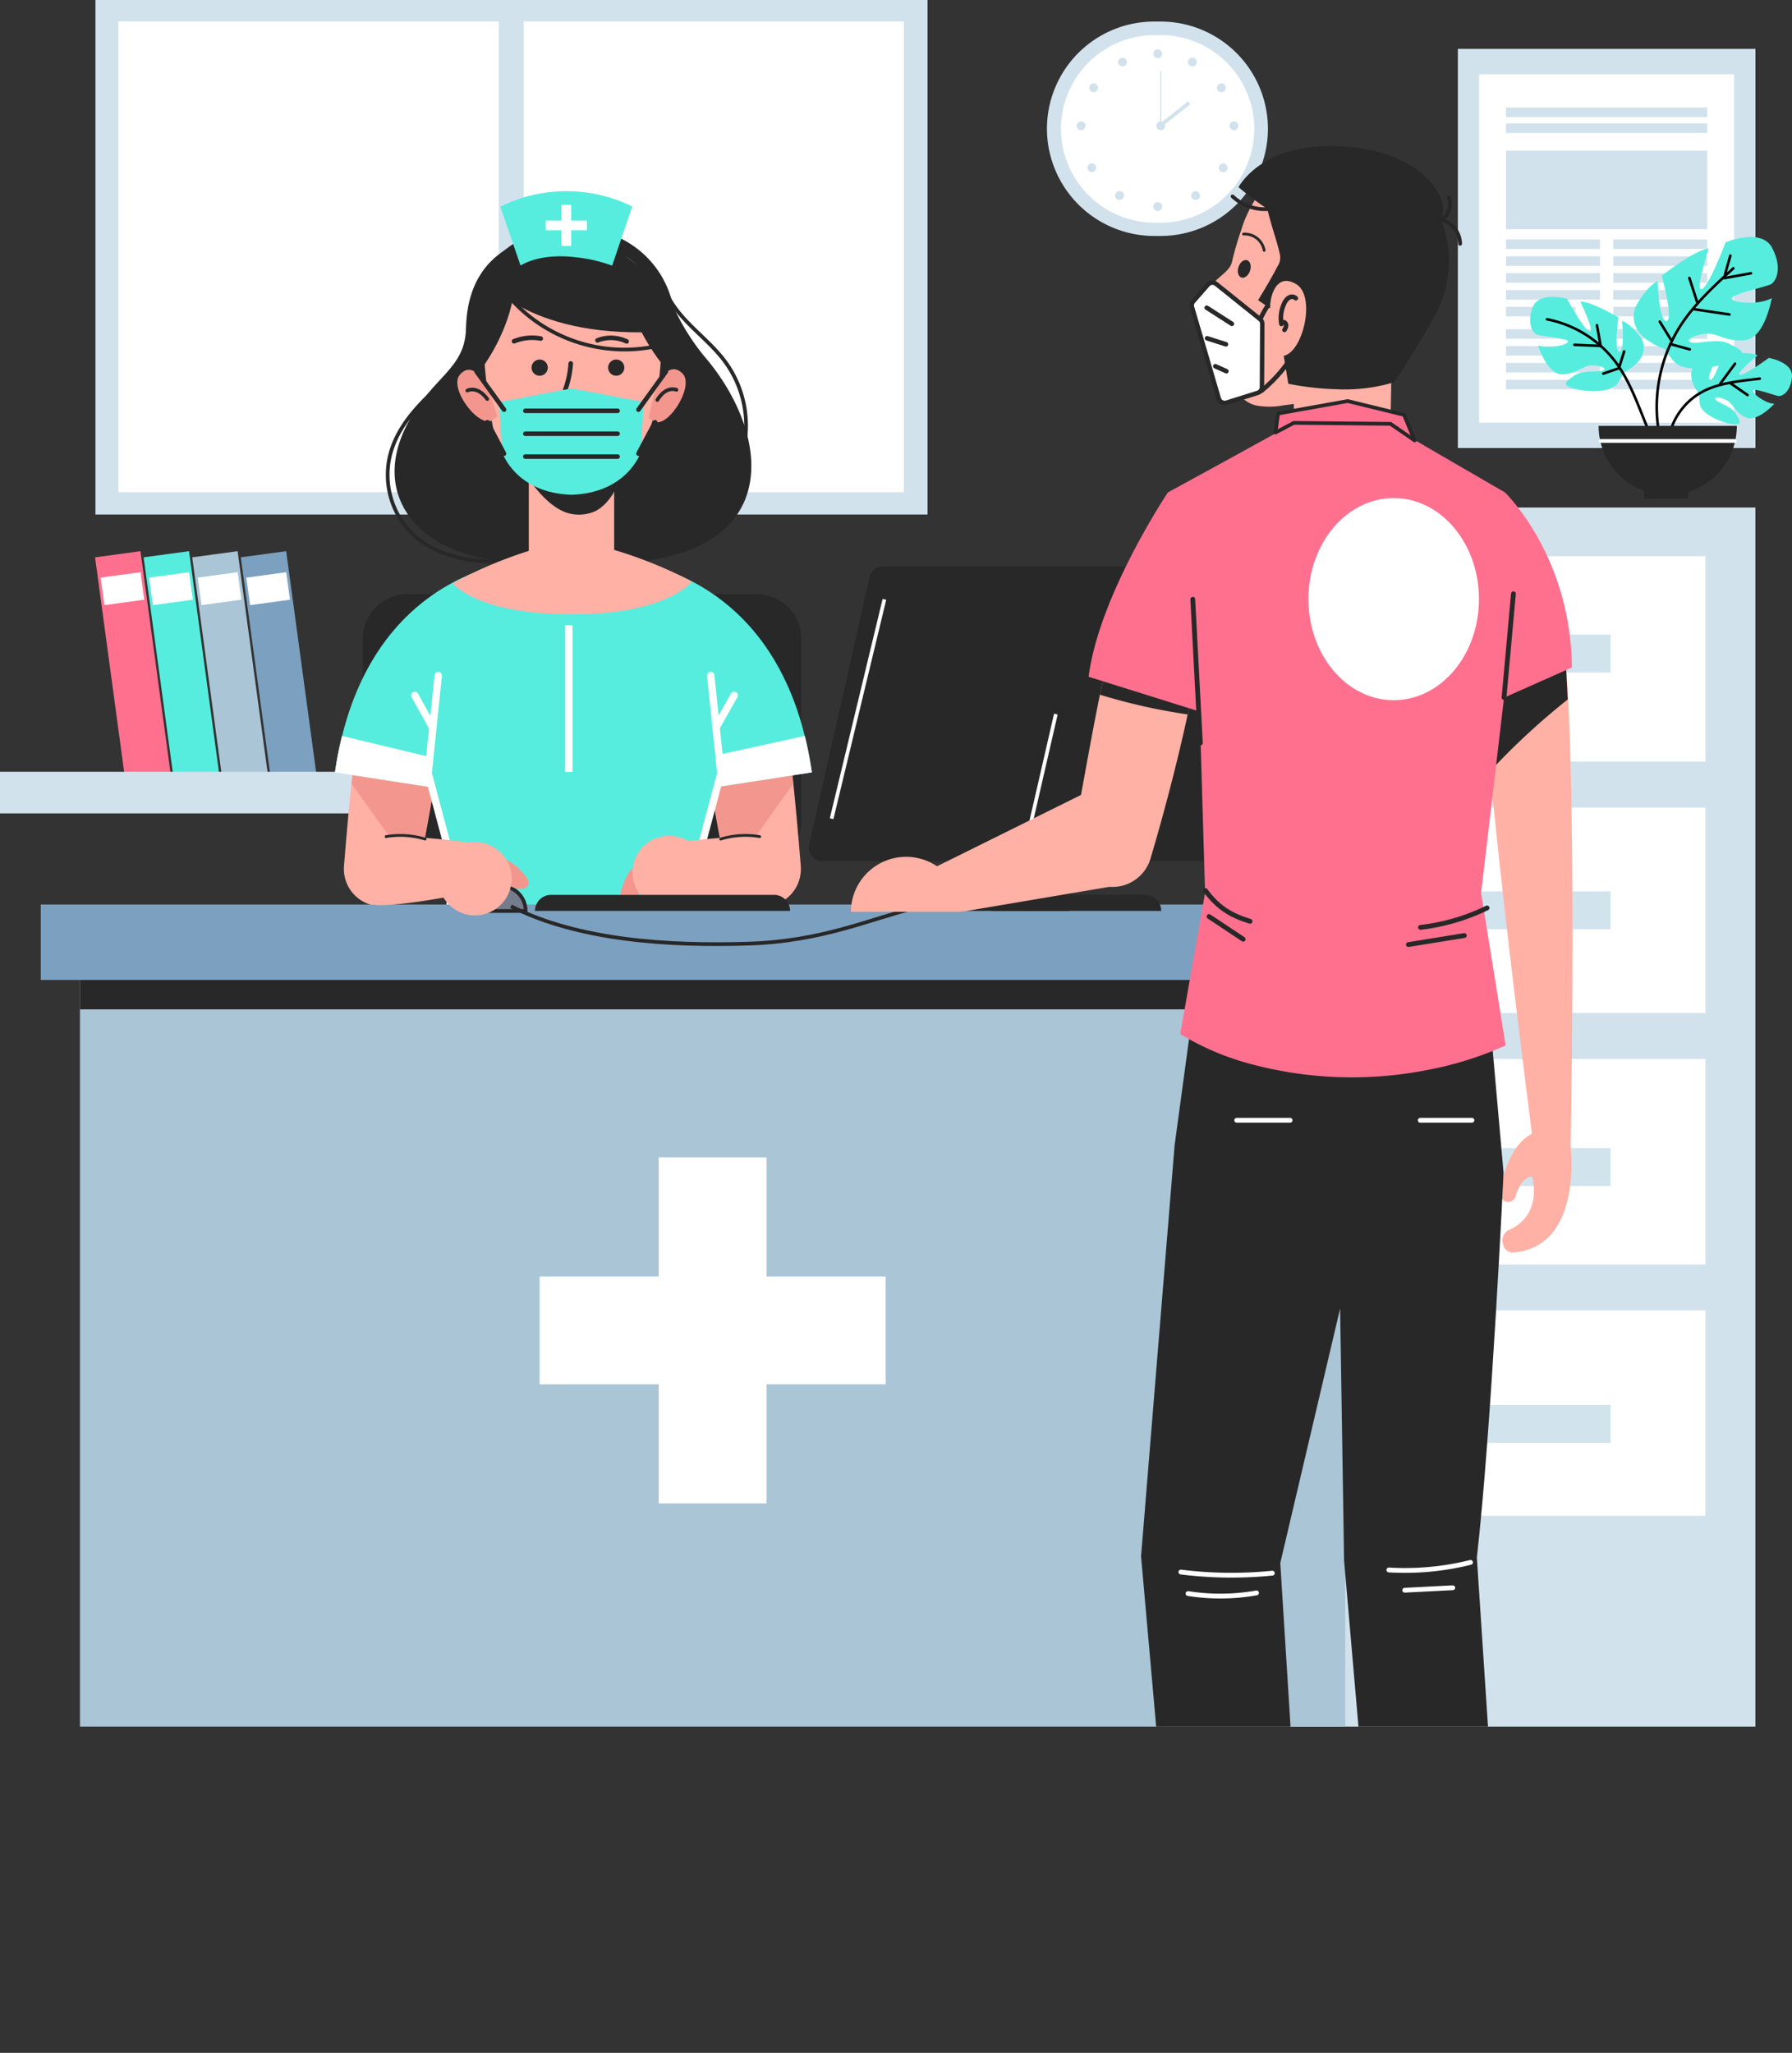 <?xml version="1.0" encoding="UTF-8"?>
<svg xmlns="http://www.w3.org/2000/svg" xmlns:xlink="http://www.w3.org/1999/xlink" id="Layer_1" data-name="Layer 1" viewBox="0 0 484.77 555.31">
  <rect x="0" y="0" width="484.77" height="555.31" fill="#333333" stroke="none"/>
  <defs>
    <style>.cls-1,.cls-10,.cls-12,.cls-13,.cls-15,.cls-17,.cls-18,.cls-19,.cls-20,.cls-22,.cls-23,.cls-25,.cls-26{fill:none;}.cls-2{clip-path:url(#clip-path);}.cls-3{fill:#d1e2ed;}.cls-27,.cls-4{fill:#fff;}.cls-5{fill:#7ca0bf;}.cls-6{fill:#a9c5d6;}.cls-7{fill:#56edde;}.cls-24,.cls-8{fill:#ff708f;}.cls-9{fill:#d1e3ed;}.cls-10{stroke:#000;stroke-width:0.7px;}.cls-10,.cls-12,.cls-15,.cls-17,.cls-19,.cls-20,.cls-23,.cls-24,.cls-25,.cls-26{stroke-linecap:round;}.cls-10,.cls-12,.cls-15,.cls-17,.cls-19,.cls-20,.cls-23,.cls-24,.cls-25{stroke-linejoin:round;}.cls-11{fill:#282828;}.cls-12,.cls-18,.cls-19,.cls-22,.cls-23{stroke:#fff;}.cls-13,.cls-15,.cls-17,.cls-20,.cls-21,.cls-25,.cls-27{stroke:#282828;}.cls-13,.cls-18,.cls-21,.cls-22,.cls-26,.cls-27{stroke-miterlimit:10;}.cls-14{fill:#ffb1a5;}.cls-15{stroke-width:1.23px;}.cls-16{fill:#f3978e;}.cls-17{stroke-width:0.99px;}.cls-18,.cls-19{stroke-width:2px;}.cls-20{stroke-width:0.75px;}.cls-21{fill:#757c8b;}.cls-23,.cls-25{stroke-width:1.3px;}.cls-24,.cls-26{stroke:#272727;}.cls-27{stroke-width:1.2px;}</style>
    <clipPath id="clip-path" transform="translate(0 -32.93)">
      <rect class="cls-1" width="500" height="500"></rect>
    </clipPath>
  </defs>
  <title>healthcare</title>
  <g id="OBJECTS">
    <g class="cls-2">
      <rect class="cls-3" x="25.82" width="225.09" height="139.18"></rect>
      <rect class="cls-4" x="32.03" y="5.81" width="212.49" height="127.32"></rect>
      <rect class="cls-3" x="134.91" y="2.94" width="6.77" height="133.3"></rect>
      <rect class="cls-3" x="394.38" y="13.22" width="80.5" height="107.97"></rect>
      <rect class="cls-4" x="400.13" y="20.08" width="69" height="94.26"></rect>
      <rect class="cls-3" x="407.41" y="64.77" width="25.43" height="2.58"></rect>
      <rect class="cls-3" x="407.41" y="33.4" width="54.43" height="2.58"></rect>
      <rect class="cls-3" x="407.41" y="29.09" width="54.43" height="2.59"></rect>
      <rect class="cls-3" x="407.41" y="40.78" width="54.43" height="21.22"></rect>
      <rect class="cls-3" x="407.41" y="69.33" width="25.43" height="2.58"></rect>
      <rect class="cls-3" x="407.41" y="73.89" width="25.43" height="2.58"></rect>
      <rect class="cls-3" x="407.41" y="78.45" width="25.43" height="2.58"></rect>
      <rect class="cls-3" x="407.41" y="83.01" width="18.77" height="2.58"></rect>
      <rect class="cls-3" x="407.41" y="89.05" width="25.43" height="2.58"></rect>
      <rect class="cls-3" x="407.41" y="93.61" width="25.43" height="2.58"></rect>
      <rect class="cls-3" x="407.41" y="98.17" width="25.43" height="2.59"></rect>
      <rect class="cls-3" x="407.41" y="102.73" width="25.43" height="2.59"></rect>
      <rect class="cls-3" x="436.41" y="64.77" width="25.43" height="2.58"></rect>
      <rect class="cls-3" x="436.41" y="69.33" width="25.43" height="2.58"></rect>
      <rect class="cls-3" x="436.41" y="73.89" width="25.43" height="2.58"></rect>
      <rect class="cls-3" x="436.41" y="78.45" width="25.43" height="2.58"></rect>
      <rect class="cls-3" x="436.41" y="83.01" width="18.77" height="2.58"></rect>
      <rect class="cls-3" x="436.41" y="89.05" width="25.43" height="2.58"></rect>
      <rect class="cls-3" x="436.41" y="93.61" width="25.43" height="2.58"></rect>
      <rect class="cls-3" x="436.41" y="98.17" width="25.43" height="2.59"></rect>
      <rect class="cls-3" x="436.41" y="102.73" width="25.43" height="2.59"></rect>
      <rect class="cls-5" x="69.2" y="182.58" width="12.39" height="61.38" transform="translate(-27.96 -20.87) rotate(-7.72)"></rect>
      <rect class="cls-4" x="67.09" y="188.41" width="10.89" height="7.51" transform="translate(-25.15 -21.44) rotate(-7.72)"></rect>
      <rect class="cls-6" x="56.06" y="182.58" width="12.39" height="61.38" transform="translate(-28.08 -22.63) rotate(-7.72)"></rect>
      <rect class="cls-4" x="53.95" y="188.41" width="10.89" height="7.51" transform="translate(-25.27 -23.21) rotate(-7.72)"></rect>
      <rect class="cls-7" x="42.92" y="182.58" width="12.39" height="61.38" transform="translate(-28.2 -24.4) rotate(-7.72)"></rect>
      <rect class="cls-4" x="40.81" y="188.41" width="10.89" height="7.51" transform="translate(-25.39 -24.97) rotate(-7.72)"></rect>
      <rect class="cls-8" x="29.78" y="182.58" width="12.39" height="61.38" transform="translate(-28.32 -26.16) rotate(-7.72)"></rect>
      <rect class="cls-4" x="27.67" y="188.41" width="10.89" height="7.51" transform="translate(-25.51 -26.74) rotate(-7.72)"></rect>
      <rect class="cls-3" y="208.77" width="102.33" height="11.26"></rect>
      <rect class="cls-3" x="348.5" y="137.29" width="126.37" height="329.78"></rect>
      <rect class="cls-4" x="360.67" y="150.45" width="100.69" height="55.57"></rect>
      <rect class="cls-4" x="360.67" y="218.46" width="100.69" height="55.57"></rect>
      <rect class="cls-4" x="360.67" y="286.46" width="100.69" height="55.57"></rect>
      <rect class="cls-4" x="360.67" y="354.47" width="100.69" height="55.57"></rect>
      <rect class="cls-9" x="390.4" y="171.66" width="45.28" height="10.24"></rect>
      <rect class="cls-9" x="390.4" y="241.13" width="45.28" height="10.24"></rect>
      <rect class="cls-9" x="390.4" y="310.59" width="45.28" height="10.24"></rect>
      <rect class="cls-9" x="390.4" y="380.06" width="45.28" height="10.24"></rect>
      <path class="cls-7" d="M450.12,127.21s-10.48-3.14-7.71-11.19c0,0,2.51-5.13,6-7.07,0,0,.36,11,2.4,10.81s-1.28-12.24-1.28-12.24,8.76-6.9,12.7-7.39c0,0-3.8,11.67-1.86,11s6.44-12.65,6.44-12.65,9.65-4.1,12.59,1.51,1,9.16-.41,9.87-11,2.7-10.48,3.89,7.43,1.74,10.78-.18c0,0-1.79,10.7-7.12,11.36s-7.66-2.2-11-1.73-5.45,1.86-3.64,2.37,7.15-1.29,10.25.35,5.52,2.53.89,4.61-13.46,3.38-16,0Z" transform="translate(0 -32.93)"></path>
      <path class="cls-10" d="M467.84,118,458,116.54" transform="translate(0 -32.93)"></path>
      <path class="cls-10" d="M457,108.11c.68,2.09,1.54,4.79,2.22,6.88" transform="translate(0 -32.93)"></path>
      <path class="cls-10" d="M468.9,105.51c-5.33,4.88-10.72,9.84-14.57,15.95a40.78,40.78,0,0,0-5.69,27.62" transform="translate(0 -32.93)"></path>
      <path class="cls-10" d="M449,119.94l3,4.86" transform="translate(0 -32.93)"></path>
      <path class="cls-10" d="M457.11,127.44,451.84,126" transform="translate(0 -32.93)"></path>
      <path class="cls-10" d="M468.1,102.08c-.49,1.72-1,3.44-1.46,5.16" transform="translate(0 -32.93)"></path>
      <path class="cls-10" d="M466.5,108.16l7.17-1.31" transform="translate(0 -32.93)"></path>
      <path class="cls-7" d="M459.6,139.41s-4.56-5.31-.28-8.68c0,0,3.12-1.89,5.66-1.74,0,0-3.6,6-2.44,6.65s3.53-7,3.53-7,7.11-.68,9.39.41c0,0-6.07,5-4.79,5.27s7.83-4.58,7.83-4.58,6.61,1.12,6.26,5.15-2.63,5.28-3.63,5.17-6.86-2.34-7-1.52,3.39,3.5,5.86,3.63c0,0-4.66,5.13-7.76,3.65s-3.36-3.83-5.29-4.71-3.57-.88-2.78,0,4.29,1.77,5.4,3.72,2.09,3.27-1.11,2.79-8.41-2.83-8.64-5.51Z" transform="translate(0 -32.93)"></path>
      <path class="cls-10" d="M465.36,136.73l4-5.42" transform="translate(0 -32.93)"></path>
      <path class="cls-10" d="M468.17,136.63l4.57,3.16" transform="translate(0 -32.93)"></path>
      <path class="cls-10" d="M476.05,135.36c-5,.6-10.86,1.08-15.36,3.46a18,18,0,0,0-8.5,9.79" transform="translate(0 -32.93)"></path>
      <path class="cls-7" d="M439.37,133.62s7.55-3.43,4.65-9.2c0,0-2.42-3.59-5.23-4.7,0,0,.85,8.31-.7,8.37s-.29-9.33-.29-9.33-7.29-4.29-10.3-4.25c0,0,4.05,8.38,2.52,8.06s-6.13-8.85-6.13-8.85-7.68-2.1-9.32,2.42.19,7,1.32,7.38,8.55.91,8.28,1.85-5.41,2.07-8.12,1c0,0,2.44,7.86,6.51,7.81s5.54-2.44,8.05-2.42,4.29.84,3,1.41-5.51-.24-7.67,1.31-3.89,2.47-.2,3.55,10.46,1.17,12-1.6Z" transform="translate(0 -32.93)"></path>
      <path class="cls-10" d="M432.89,126.49l-7-.28" transform="translate(0 -32.93)"></path>
      <path class="cls-10" d="M432,120.9c.34,1.88.69,3.75,1,5.63" transform="translate(0 -32.93)"></path>
      <path class="cls-10" d="M418.49,119.3a30.6,30.6,0,0,1,18.76,11.83c4,5.49,6.18,12.28,8.81,18.5" transform="translate(0 -32.93)"></path>
      <path class="cls-10" d="M439.36,128,438,132.37" transform="translate(0 -32.93)"></path>
      <path class="cls-10" d="M433.7,134l4.38-1.5" transform="translate(0 -32.93)"></path>
      <path class="cls-11" d="M451.15,166.84a18.7,18.7,0,0,0,18.7-18.7h-37.4A18.7,18.7,0,0,0,451.15,166.84Z" transform="translate(0 -32.93)"></path>
      <rect class="cls-11" x="444.77" y="132.73" width="11.88" height="2.13"></rect>
      <line class="cls-12" x1="433" y1="119.28" x2="469.3" y2="119.28"></line>
      <path class="cls-3" d="M314,96.76h-1.78a29.05,29.05,0,0,1-29-29h0a29,29,0,0,1,29-29H314a29.05,29.05,0,0,1,29,29h0A29.06,29.06,0,0,1,314,96.76Z" transform="translate(0 -32.93)"></path>
      <path class="cls-4" d="M313.92,93.19h-1.56A25.47,25.47,0,0,1,287,67.79h0A25.46,25.46,0,0,1,312.36,42.4h1.56a25.46,25.46,0,0,1,25.39,25.39h0A25.47,25.47,0,0,1,313.92,93.19Z" transform="translate(0 -32.93)"></path>
      <path class="cls-3" d="M312,47.48a1.19,1.19,0,1,1,1.19,1.18A1.19,1.19,0,0,1,312,47.48Z" transform="translate(0 -32.93)"></path>
      <path class="cls-3" d="M321.53,49.15a1.19,1.19,0,1,1,.46,1.62A1.2,1.2,0,0,1,321.53,49.15Z" transform="translate(0 -32.93)"></path>
      <path class="cls-3" d="M329.74,55.68a1.19,1.19,0,1,1-.35,1.64A1.18,1.18,0,0,1,329.74,55.68Z" transform="translate(0 -32.93)"></path>
      <path class="cls-3" d="M333.81,65.77A1.19,1.19,0,1,1,332.62,67,1.18,1.18,0,0,1,333.81,65.77Z" transform="translate(0 -32.93)"></path>
      <path class="cls-3" d="M331.73,77.48a1.19,1.19,0,1,1-1.68,0A1.18,1.18,0,0,1,331.73,77.48Z" transform="translate(0 -32.93)"></path>
      <path class="cls-3" d="M324.27,85a1.18,1.18,0,0,1,0,1.68,1.17,1.17,0,0,1-1.67,0A1.18,1.18,0,1,1,324.27,85Z" transform="translate(0 -32.93)"></path>
      <path class="cls-3" d="M312,88.81A1.19,1.19,0,1,1,313.14,90,1.19,1.19,0,0,1,312,88.81Z" transform="translate(0 -32.93)"></path>
      <path class="cls-3" d="M304.71,49.15a1.19,1.19,0,1,0-.46,1.62A1.19,1.19,0,0,0,304.71,49.15Z" transform="translate(0 -32.93)"></path>
      <path class="cls-3" d="M296.51,55.68a1.19,1.19,0,1,0,.35,1.64A1.19,1.19,0,0,0,296.51,55.68Z" transform="translate(0 -32.93)"></path>
      <path class="cls-3" d="M292.44,65.77A1.19,1.19,0,1,0,293.63,67,1.18,1.18,0,0,0,292.44,65.77Z" transform="translate(0 -32.93)"></path>
      <path class="cls-3" d="M294.52,77.48a1.18,1.18,0,1,0,1.67,0A1.17,1.17,0,0,0,294.52,77.48Z" transform="translate(0 -32.93)"></path>
      <path class="cls-3" d="M302,85a1.2,1.2,0,0,0,0,1.68,1.18,1.18,0,0,0,1.68,0A1.19,1.19,0,1,0,302,85Z" transform="translate(0 -32.93)"></path>
      <path class="cls-3" d="M312.82,67A1.19,1.19,0,1,1,314,68.14,1.18,1.18,0,0,1,312.82,67Z" transform="translate(0 -32.93)"></path>
      <rect class="cls-3" x="313.85" y="19.2" width="0.32" height="14.83"></rect>
      <rect class="cls-3" x="312.79" y="63.35" width="10" height="0.97" transform="translate(28.44 177.01) rotate(-38.15)"></rect>
    </g>
    <g class="cls-2">
      <path class="cls-11" d="M204.74,267.32H110.17a12,12,0,0,1-12-12V205.66a12,12,0,0,1,12-12h94.57a12,12,0,0,1,12,12V255.3A12,12,0,0,1,204.74,267.32Z" transform="translate(0 -32.93)"></path>
      <path class="cls-11" d="M190.84,129.69A59.93,59.93,0,0,1,179.9,110c-3.22-9.11-13.76-5.41-13.76-5.41s-8.79-11.3-22-7.37-17.81,13.35-18.08,24.53S117,134.66,110.21,147.6c-12,22.84,8.17,42.08,44.83,36.74l0-.36a38.4,38.4,0,0,0,13.44,1.26C212.55,182.63,208.3,150.24,190.84,129.69Z" transform="translate(0 -32.93)"></path>
      <path class="cls-13" d="M120.73,135.69c-6.7,5.74-13.46,12.35-15.36,21a22.45,22.45,0,0,0,4.07,18.27c7.64,9.93,22.4,11,33.93,9.19" transform="translate(0 -32.93)"></path>
      <path class="cls-13" d="M172.18,103.69c4.94,1.7,7,7.36,9.9,11.71,3.82,5.69,9.78,9.64,13.9,15.13a29.31,29.31,0,0,1-10.13,43.67" transform="translate(0 -32.93)"></path>
      <path class="cls-11" d="M182.77,122.09c0,16.48-12.57,24.3-28.07,24.3s-28.07-7.82-28.07-24.3S139.2,94.4,154.7,94.4,182.77,105.61,182.77,122.09Z" transform="translate(0 -32.93)"></path>
      <rect class="cls-14" x="143.05" y="125.94" width="23.09" height="29.9"></rect>
      <path class="cls-11" d="M139.68,157s6.42,12.83,14.33,14.83a11,11,0,0,0,6.41-.37c3-1.05,6.75-5.49,7.39-10.4l.3-2.8S154,165.92,139.68,157Z" transform="translate(0 -32.93)"></path>
      <path class="cls-14" d="M179,123.24a113.12,113.12,0,0,1-2.85,25c-1.4,6.07-5.33,10.31-10.89,13.72l-1,.63a19.1,19.1,0,0,1-19.44.21h0c-6-3.51-10.24-8.14-11.54-14.65a165.53,165.53,0,0,1-2.61-25s-2.25-25.55,23.83-25S179,123.24,179,123.24Z" transform="translate(0 -32.93)"></path>
      <path class="cls-15" d="M154.4,131.25a26.49,26.49,0,0,1-1.7,7.67c-.58,1.49-2.74,4.32.16,4.8a5.18,5.18,0,0,0,2.53-.41" transform="translate(0 -32.93)"></path>
      <path class="cls-11" d="M148.18,132.37a2.19,2.19,0,1,1-2.19-2.18A2.18,2.18,0,0,1,148.18,132.37Z" transform="translate(0 -32.93)"></path>
      <path class="cls-11" d="M168.89,132.37a2.19,2.19,0,1,1-2.18-2.18A2.17,2.17,0,0,1,168.89,132.37Z" transform="translate(0 -32.93)"></path>
      <path class="cls-15" d="M139.05,125.25a13,13,0,0,1,7.23-.74" transform="translate(0 -32.93)"></path>
      <path class="cls-15" d="M161.63,125a10,10,0,0,1,7.9.29" transform="translate(0 -32.93)"></path>
      <path class="cls-11" d="M130.94,131.71s10.43-14.1,8-28.37a20.54,20.54,0,0,0-9.75,13.94C127.2,127.33,130.94,131.71,130.94,131.71Z" transform="translate(0 -32.93)"></path>
      <path class="cls-11" d="M179,131.24s-12.11-14.59-9.7-28.86a23.85,23.85,0,0,1,10.41,14.9C181.7,127.33,179,131.24,179,131.24Z" transform="translate(0 -32.93)"></path>
      <path class="cls-11" d="M131.82,109s12,16.08,48.58,13.57c0,0-4.19-22.93-21.93-25.22C158.47,97.31,138,94.86,131.82,109Z" transform="translate(0 -32.93)"></path>
      <path class="cls-13" d="M137.67,113.22a41.39,41.39,0,0,0,43.17,12.52" transform="translate(0 -32.93)"></path>
      <path class="cls-16" d="M176.42,146.63c3.62,3.28,11.71-9.17,8.21-12.66s-6.16,2-6.16,2l-1.56,3.71-1.18,5-.28,1.31Z" transform="translate(0 -32.93)"></path>
      <path class="cls-17" d="M183,138.38s-2.74-1.23-5.18,2.74" transform="translate(0 -32.93)"></path>
      <path class="cls-16" d="M133.62,146.25c-3.33,3.58-12.44-8.14-9.25-11.92s6.31,1.46,6.31,1.46l1.87,3.57,1.59,4.92.39,1.29Z" transform="translate(0 -32.93)"></path>
      <path class="cls-17" d="M126.42,138.58s2.63-1.46,5.39,2.29" transform="translate(0 -32.93)"></path>
      <path class="cls-7" d="M154.59,138,135,141.71l.9,13.7s3.62,10.88,18.69,11.36c15.08-.48,18.69-11.36,18.69-11.36l.91-13.7Z" transform="translate(0 -32.93)"></path>
      <line class="cls-15" x1="142.11" y1="111.13" x2="167.08" y2="111.13"></line>
      <line class="cls-15" x1="142.11" y1="117.32" x2="167.08" y2="117.32"></line>
      <line class="cls-15" x1="142.11" y1="123.51" x2="167.08" y2="123.51"></line>
      <path class="cls-15" d="M172.71,143.75q3.71-5.16,7.43-10.31" transform="translate(0 -32.93)"></path>
      <path class="cls-15" d="M172.71,155.64q2.25-4.24,4.51-8.5" transform="translate(0 -32.93)"></path>
      <path class="cls-15" d="M136.36,143.75l-7.44-10.31" transform="translate(0 -32.93)"></path>
      <path class="cls-15" d="M136.35,155.64l-4.5-8.5" transform="translate(0 -32.93)"></path>
      <path class="cls-7" d="M135.36,88.84h0l5.45,15.92c4.19-2.47,10.05-2.87,15.06-2.22a39.78,39.78,0,0,1,9.72,2.25l5.45-16h0A40.25,40.25,0,0,0,135.36,88.84Z" transform="translate(0 -32.93)"></path>
      <rect class="cls-4" x="151.88" y="55.41" width="2.64" height="11.13"></rect>
      <rect class="cls-4" x="147.64" y="59.66" width="11.13" height="2.64"></rect>
      <path class="cls-14" d="M103.13,278.06A10.06,10.06,0,0,0,113,269.9c6.38-32.95,11.55-65.15,7-64.15-.84.19-17,1.69-19.36,6.56-3,6-5.57,29.7-7.58,54.87a10.07,10.07,0,0,0,10,10.88Z" transform="translate(0 -32.93)"></path>
      <path class="cls-16" d="M95.11,244.93s17.86,25.17,18,24.68,6.25-35.33,6.25-35.33l-21.69-9.39Z" transform="translate(0 -32.93)"></path>
      <path class="cls-14" d="M206.57,278.06a10.07,10.07,0,0,1-9.89-8.16c-6.37-32.95-11.54-65.15-7-64.15.84.19,17,1.69,19.36,6.56,3,6,5.57,29.7,7.58,54.87a10.07,10.07,0,0,1-10,10.88Z" transform="translate(0 -32.93)"></path>
      <path class="cls-16" d="M214.59,244.93s-17.87,25.17-18,24.68-6.25-35.33-6.25-35.33l21.68-9.39Z" transform="translate(0 -32.93)"></path>
      <path class="cls-7" d="M167.26,184.33l-12-.17H155l-12,.17c.76,0-44.16.8-52.37,57.52l25.81,4,6.5,22.92-7.32,51.36h79l-7.18-51.36,6.36-22.92,25.81-4C211.43,185.13,166.5,184.32,167.26,184.33Z" transform="translate(0 -32.93)"></path>
      <path class="cls-4" d="M217.71,232a97.4,97.4,0,0,1,1.92,9.86l-25.81,4,1.4-8.93Z" transform="translate(0 -32.93)"></path>
      <path class="cls-4" d="M92.52,232a97.4,97.4,0,0,0-1.92,9.86l25.82,4-.27-8.18Z" transform="translate(0 -32.93)"></path>
      <path class="cls-14" d="M122.46,190.7s6.35,8.43,32.36,8.43c25.78,0,32.36-8.87,32.36-8.87S172,181.77,154.36,179A116.59,116.59,0,0,0,122.46,190.7Z" transform="translate(0 -32.93)"></path>
      <line class="cls-18" x1="153.88" y1="169.09" x2="153.88" y2="208.82"></line>
      <polyline class="cls-19" points="116.19 287.16 122.91 235.8 115.82 209.21 118.55 182.75"></polyline>
      <line class="cls-19" x1="112.21" y1="188.11" x2="117" y2="196.77"></line>
      <polyline class="cls-19" points="194.73 287.16 187.91 235.8 195 209.21 192.27 182.75"></polyline>
      <line class="cls-19" x1="198.61" y1="188.11" x2="193.92" y2="196.41"></line>
      <rect class="cls-6" x="21.63" y="260.28" width="342.29" height="208.68"></rect>
      <rect class="cls-11" x="21.63" y="260.28" width="342.29" height="12.76"></rect>
      <polygon class="cls-4" points="239.58 345.3 207.37 345.3 207.37 313.08 178.19 313.08 178.19 345.3 145.97 345.3 145.97 374.47 178.19 374.47 178.19 406.69 207.37 406.69 207.37 374.47 239.58 374.47 239.58 345.3"></polygon>
      <rect class="cls-5" x="11.03" y="244.68" width="363.49" height="20.41"></rect>
      <path class="cls-14" d="M179.68,261.27s19-2.71,28.52-2.11a9,9,0,0,1,8.19,8.24c0,.06,0,.12,0,.18a9.24,9.24,0,0,1-9.26,10.2c-8.2,0-24.45-3.43-24.45-3.43Z" transform="translate(0 -32.93)"></path>
      <path class="cls-20" d="M205.51,259.24a23,23,0,0,0-10.56.67" transform="translate(0 -32.93)"></path>
      <path class="cls-16" d="M168.18,273.3c-.3.94-.49,2.1.21,2.79s2,.46,2.85,0c2.09-1.16,5.91-6.76,2.58-8.63C170.77,265.71,168.76,271.47,168.18,273.3Z" transform="translate(0 -32.93)"></path>
      <path class="cls-14" d="M171.89,272.78a9.91,9.91,0,1,0,5.31-13A9.93,9.93,0,0,0,171.89,272.78Z" transform="translate(0 -32.93)"></path>
      <path class="cls-14" d="M130.26,261.27s-19-2.71-28.51-2.11a9.07,9.07,0,0,0-8.2,8.24,1.1,1.1,0,0,1,0,.18,9.26,9.26,0,0,0,9.27,10.2c8.19,0,24.45-3.43,24.45-3.43Z" transform="translate(0 -32.93)"></path>
      <path class="cls-21" d="M135.4,272.56h-.92a6.79,6.79,0,0,0-6.8,6.8H142.2A6.79,6.79,0,0,0,135.4,272.56Z" transform="translate(0 -32.93)"></path>
      <path class="cls-20" d="M104.44,259.24a23,23,0,0,1,10.56.67" transform="translate(0 -32.93)"></path>
      <path class="cls-16" d="M142,269.67c.64.75,1.27,1.75.89,2.66s-1.63,1.18-2.64,1.06c-2.38-.27-8.07-3.95-5.72-7C136.71,263.68,140.79,268.2,142,269.67Z" transform="translate(0 -32.93)"></path>
      <path class="cls-14" d="M138.41,270.62a9.92,9.92,0,1,1-9.91-9.91A9.91,9.91,0,0,1,138.41,270.62Z" transform="translate(0 -32.93)"></path>
      <path class="cls-11" d="M334.73,265.89H222.45a3.63,3.63,0,0,1-3.55-4.44L235.24,189a3.63,3.63,0,0,1,3.55-2.84H351.07a3.64,3.64,0,0,1,3.55,4.44l-16.34,72.41A3.65,3.65,0,0,1,334.73,265.89Z" transform="translate(0 -32.93)"></path>
      <polygon class="cls-11" points="289.33 246.43 303.23 184.82 281.97 184.82 268.07 246.43 289.33 246.43"></polygon>
      <path class="cls-11" d="M309.83,275H249.44a4.32,4.32,0,0,0-4.32,4.33h69A4.33,4.33,0,0,0,309.83,275Z" transform="translate(0 -32.93)"></path>
      <path class="cls-22" d="M285.63,226.09q-4.9,21.33-9.8,42.66" transform="translate(0 -32.93)"></path>
      <line class="cls-22" x1="239.25" y1="162.13" x2="224.97" y2="221.46"></line>
      <path class="cls-13" d="M138.23,278.08c18.08,9.23,42.63,10.82,64.51,10.1,19.43-.65,32.19-6.44,44.26-9.51" transform="translate(0 -32.93)"></path>
      <path class="cls-11" d="M209.44,275H149.06a4.33,4.33,0,0,0-4.33,4.33h69A4.33,4.33,0,0,0,209.44,275Z" transform="translate(0 -32.93)"></path>
    </g>
    <g class="cls-2">
      <path class="cls-14" d="M302.81,202c3-4.83,20-4.66,20.91-4.77,4.59-.53-3,36-12.5,68A10.72,10.72,0,0,1,296.77,272l-.19-.08A10.73,10.73,0,0,1,290.21,260C294.75,235.91,299.32,207.56,302.81,202Z" transform="translate(0 -32.93)"></path>
      <path class="cls-14" d="M311.22,265.16s-3.07,5.93-7.66,7.08l-41.42,7a23.6,23.6,0,0,1-13.28-1.57c-2.54-1.09-4.81-2.38-5-3.53-.38-2.68,8.3-6.22,8.3-6.22L294.38,247Z" transform="translate(0 -32.93)"></path>
      <path class="cls-14" d="M260.05,279.58c0-.11,0-.22,0-.33a14.93,14.93,0,0,0-29.85,0c0,.11,0,.22,0,.33Z" transform="translate(0 -32.93)"></path>
      <path class="cls-11" d="M321.31,226.19c3.62-16.81,5.11-29.29,2.41-29-.9.11-17.88-.06-20.91,4.77-1.57,2.51-3.36,9.63-5.26,18.89A158.51,158.51,0,0,0,321.31,226.19Z" transform="translate(0 -32.93)"></path>
      <path class="cls-14" d="M414.84,343.45c.47,1-21.34-158.75-12.31-155.65.82.28,16.78,3.27,18.84,9.1,6,16.91,3.51,146.13,3.51,146.13Z" transform="translate(0 -32.93)"></path>
      <path class="cls-14" d="M424.88,343s3.43,27.27-15.55,28.74a2.72,2.72,0,0,1-2.73-2.26l-.05-.18a3.2,3.2,0,0,1,1.69-3.69c3.16-1.36,8.15-5,6.31-14.37,0,0-2.69-.6-4.53,5.19a2.09,2.09,0,0,1-3.16,1.33h0a2.72,2.72,0,0,1-1-2.69c.69-4.1,3.05-13.91,10.06-16.05Z" transform="translate(0 -32.93)"></path>
      <path class="cls-11" d="M424.09,222.15l-.53-10.44-22.22,9.2s1,10.21,1.91,20.49A190.43,190.43,0,0,1,424.09,222.15Z" transform="translate(0 -32.93)"></path>
      <path class="cls-11" d="M402.76,305.3l-79.65-2-5.35,39.39-9.08,111.23,11.09,125c.57,5.68,11.14,9.31,17.32,9.31h0c6.43,0,11.71-4.7,12-10.64l.25-74-3-47.84,16.19-68.87,1.07,68.21L374.1,576.39c.43,5.8,5.64,10.31,11.93,10.31h2.58c6.48,0,19.08-4.94,18.91-10.92l-8-121.52c3.93-34.5,7.22-104.08,7.22-104.08Z" transform="translate(0 -32.93)"></path>
      <line class="cls-23" x1="334.55" y1="303.04" x2="348.99" y2="303.04"></line>
      <line class="cls-23" x1="384.21" y1="303.04" x2="398.19" y2="303.04"></line>
      <path class="cls-23" d="M375.71,457.62a73.34,73.34,0,0,0,22.09-2.05" transform="translate(0 -32.93)"></path>
      <path class="cls-23" d="M319.45,458.18a110,110,0,0,0,24.73.3" transform="translate(0 -32.93)"></path>
      <path class="cls-23" d="M321.39,464a56.43,56.43,0,0,0,18.52-.17" transform="translate(0 -32.93)"></path>
      <path class="cls-23" d="M380,463.1l13-.67" transform="translate(0 -32.93)"></path>
      <path class="cls-8" d="M326,274.46l-6.72,38.17a71.93,71.93,0,0,0,17.79,7.77,105.56,105.56,0,0,0,48.9,2,93.27,93.27,0,0,0,21.33-6.67l-6.63-41.23,6.2-52.85,18.35-8.15c-.23-30.19-18.1-47.37-18.1-47.37s-36.37-21-35.81-21H353.87c.58,0-37.93,21-37.93,21S297.28,194,294.49,216l30.05,9.42Z" transform="translate(0 -32.93)"></path>
      <polygon class="cls-14" points="350 114.51 350 100.96 376.41 100.96 376.16 114.65 350 114.51"></polygon>
      <polygon class="cls-24" points="345.04 117.01 345.75 111.86 364.57 108.49 379.83 112.22 382.68 119.14 376.16 114.65 350 114.39 345.04 117.01"></polygon>
      <ellipse class="cls-4" cx="377.02" cy="162.07" rx="23.07" ry="27.34"></ellipse>
      <line class="cls-25" x1="324.72" y1="200.98" x2="322.67" y2="162.11"></line>
      <line class="cls-25" x1="406.87" y1="188.69" x2="409.41" y2="160.63"></line>
      <path class="cls-25" d="M338.17,282.15c-5.13-1.57-8.66-3.67-12.09-8.32" transform="translate(0 -32.93)"></path>
      <path class="cls-25" d="M336.31,287l-9.24-6.14" transform="translate(0 -32.93)"></path>
      <path class="cls-25" d="M402.27,278.54a55.54,55.54,0,0,1-18,5.25" transform="translate(0 -32.93)"></path>
      <path class="cls-25" d="M396.13,286,381,288.44" transform="translate(0 -32.93)"></path>
      <path class="cls-14" d="M371.13,76.78C342.92,68,335.83,95,335.83,95a85.66,85.66,0,0,0-2.55,8.74c-.58,2.7-4.11,4.15-5.52,6.54a3.68,3.68,0,0,0-.5,1.13,3.55,3.55,0,0,0,.17,1.55c.39,1.48,3.11,3.9,3.09,5.41s-.56,3-.56,4.58c0,4.21.33,7.89,2.21,11.75,1.65,3.38,3.73,7,7.63,7.91a20.08,20.08,0,0,0,7.21,0A134.42,134.42,0,0,0,361.24,140a43,43,0,0,0,12.67-4.73,26.11,26.11,0,0,0,9.84-11.1,53.31,53.31,0,0,0,2.2-7c.52-1.65,1.28-3.25,1.86-4.89C387.81,112.22,399.35,85.56,371.13,76.78Z" transform="translate(0 -32.93)"></path>
      <path class="cls-11" d="M371.13,76.78c-15.45-4.8-24.56,1.11-29.64,7.44-.29.36.79,3.21.91,3.67q.69,2.67,1.43,5.33c.8,2.91,1.87,5.86,2.46,8.82a4.31,4.31,0,0,1-.73,3c-1.62,3.12-3.4,6.09-5.22,9.09l5.05,3.44c.29.19.57,3.1.64,3.59.22,1.53.46,3,.7,4.58.57,3.65,1.19,7.3,1.78,11a77.28,77.28,0,0,0,12.68,1.47,46.71,46.71,0,0,0,15.92-1.87c4.3-6.26,8.24-13,10.78-17.57a31,31,0,0,0,3.66-20.38C390.16,90.3,385.24,81.17,371.13,76.78Z" transform="translate(0 -32.93)"></path>
      <path class="cls-11" d="M385.55,96.35c-9.18,3.3-28.17,6.19-50.5-12.78,0,0,6.92-13.65,31.43-10.75,0,0,17.71,1.39,23.3,13.7A7.3,7.3,0,0,1,385.55,96.35Z" transform="translate(0 -32.93)"></path>
      <path class="cls-26" d="M344.57,89.29a12.77,12.77,0,0,1-11.15-3.24" transform="translate(0 -32.93)"></path>
      <path class="cls-26" d="M389,92.19a6.86,6.86,0,0,1,6,6.7" transform="translate(0 -32.93)"></path>
      <path class="cls-11" d="M338.16,106.18c-.43,1.29-1.47,2.11-2.33,1.82s-1.22-1.56-.79-2.86,1.48-2.11,2.34-1.82S338.59,104.89,338.16,106.18Z" transform="translate(0 -32.93)"></path>
      <path class="cls-20" d="M336.41,96.25a5.34,5.34,0,0,1,5.57,4.42" transform="translate(0 -32.93)"></path>
      <path class="cls-27" d="M329,109.74l11.86,9.52a1.64,1.64,0,0,1,.61,1.3l-.09,17.09a1.67,1.67,0,0,1-1.16,1.56l-8.43,2.64a1.66,1.66,0,0,1-2.08-1.11L322.46,116a1.65,1.65,0,0,1,.35-1.55l3.92-4.47A1.65,1.65,0,0,1,329,109.74Z" transform="translate(0 -32.93)"></path>
      <path class="cls-15" d="M326.44,116.17l6.81,4.36" transform="translate(0 -32.93)"></path>
      <path class="cls-15" d="M326.53,124.44l5.11,1.62" transform="translate(0 -32.93)"></path>
      <path class="cls-15" d="M328.76,132l3,1.34" transform="translate(0 -32.93)"></path>
      <path class="cls-15" d="M353.61,112.7c1.68,9.59-4.86,19.9-12.43,26" transform="translate(0 -32.93)"></path>
      <path class="cls-15" d="M340.93,119.24a30.92,30.92,0,0,1,5.82-8.42" transform="translate(0 -32.93)"></path>
      <path class="cls-14" d="M345.21,128.85c6.2,3.34,11.55-15.36,5.43-19.06-3.36-2-5.18-.2-6.13,1.86a11,11,0,0,0-.86,5.37Z" transform="translate(0 -32.93)"></path>
      <path class="cls-15" d="M350.54,113.6a1.54,1.54,0,0,0-1.86-.15,3.45,3.45,0,0,0-1.26,1.53,9.28,9.28,0,0,0-.78,5.59.58.58,0,0,1,.85-.4,1,1,0,0,1,.41,1,2.78,2.78,0,0,1-.43,1" transform="translate(0 -32.93)"></path>
      <path class="cls-26" d="M389.08,92.83a5,5,0,0,0,2.86-6.43" transform="translate(0 -32.93)"></path>
    </g>
  </g>
</svg>
